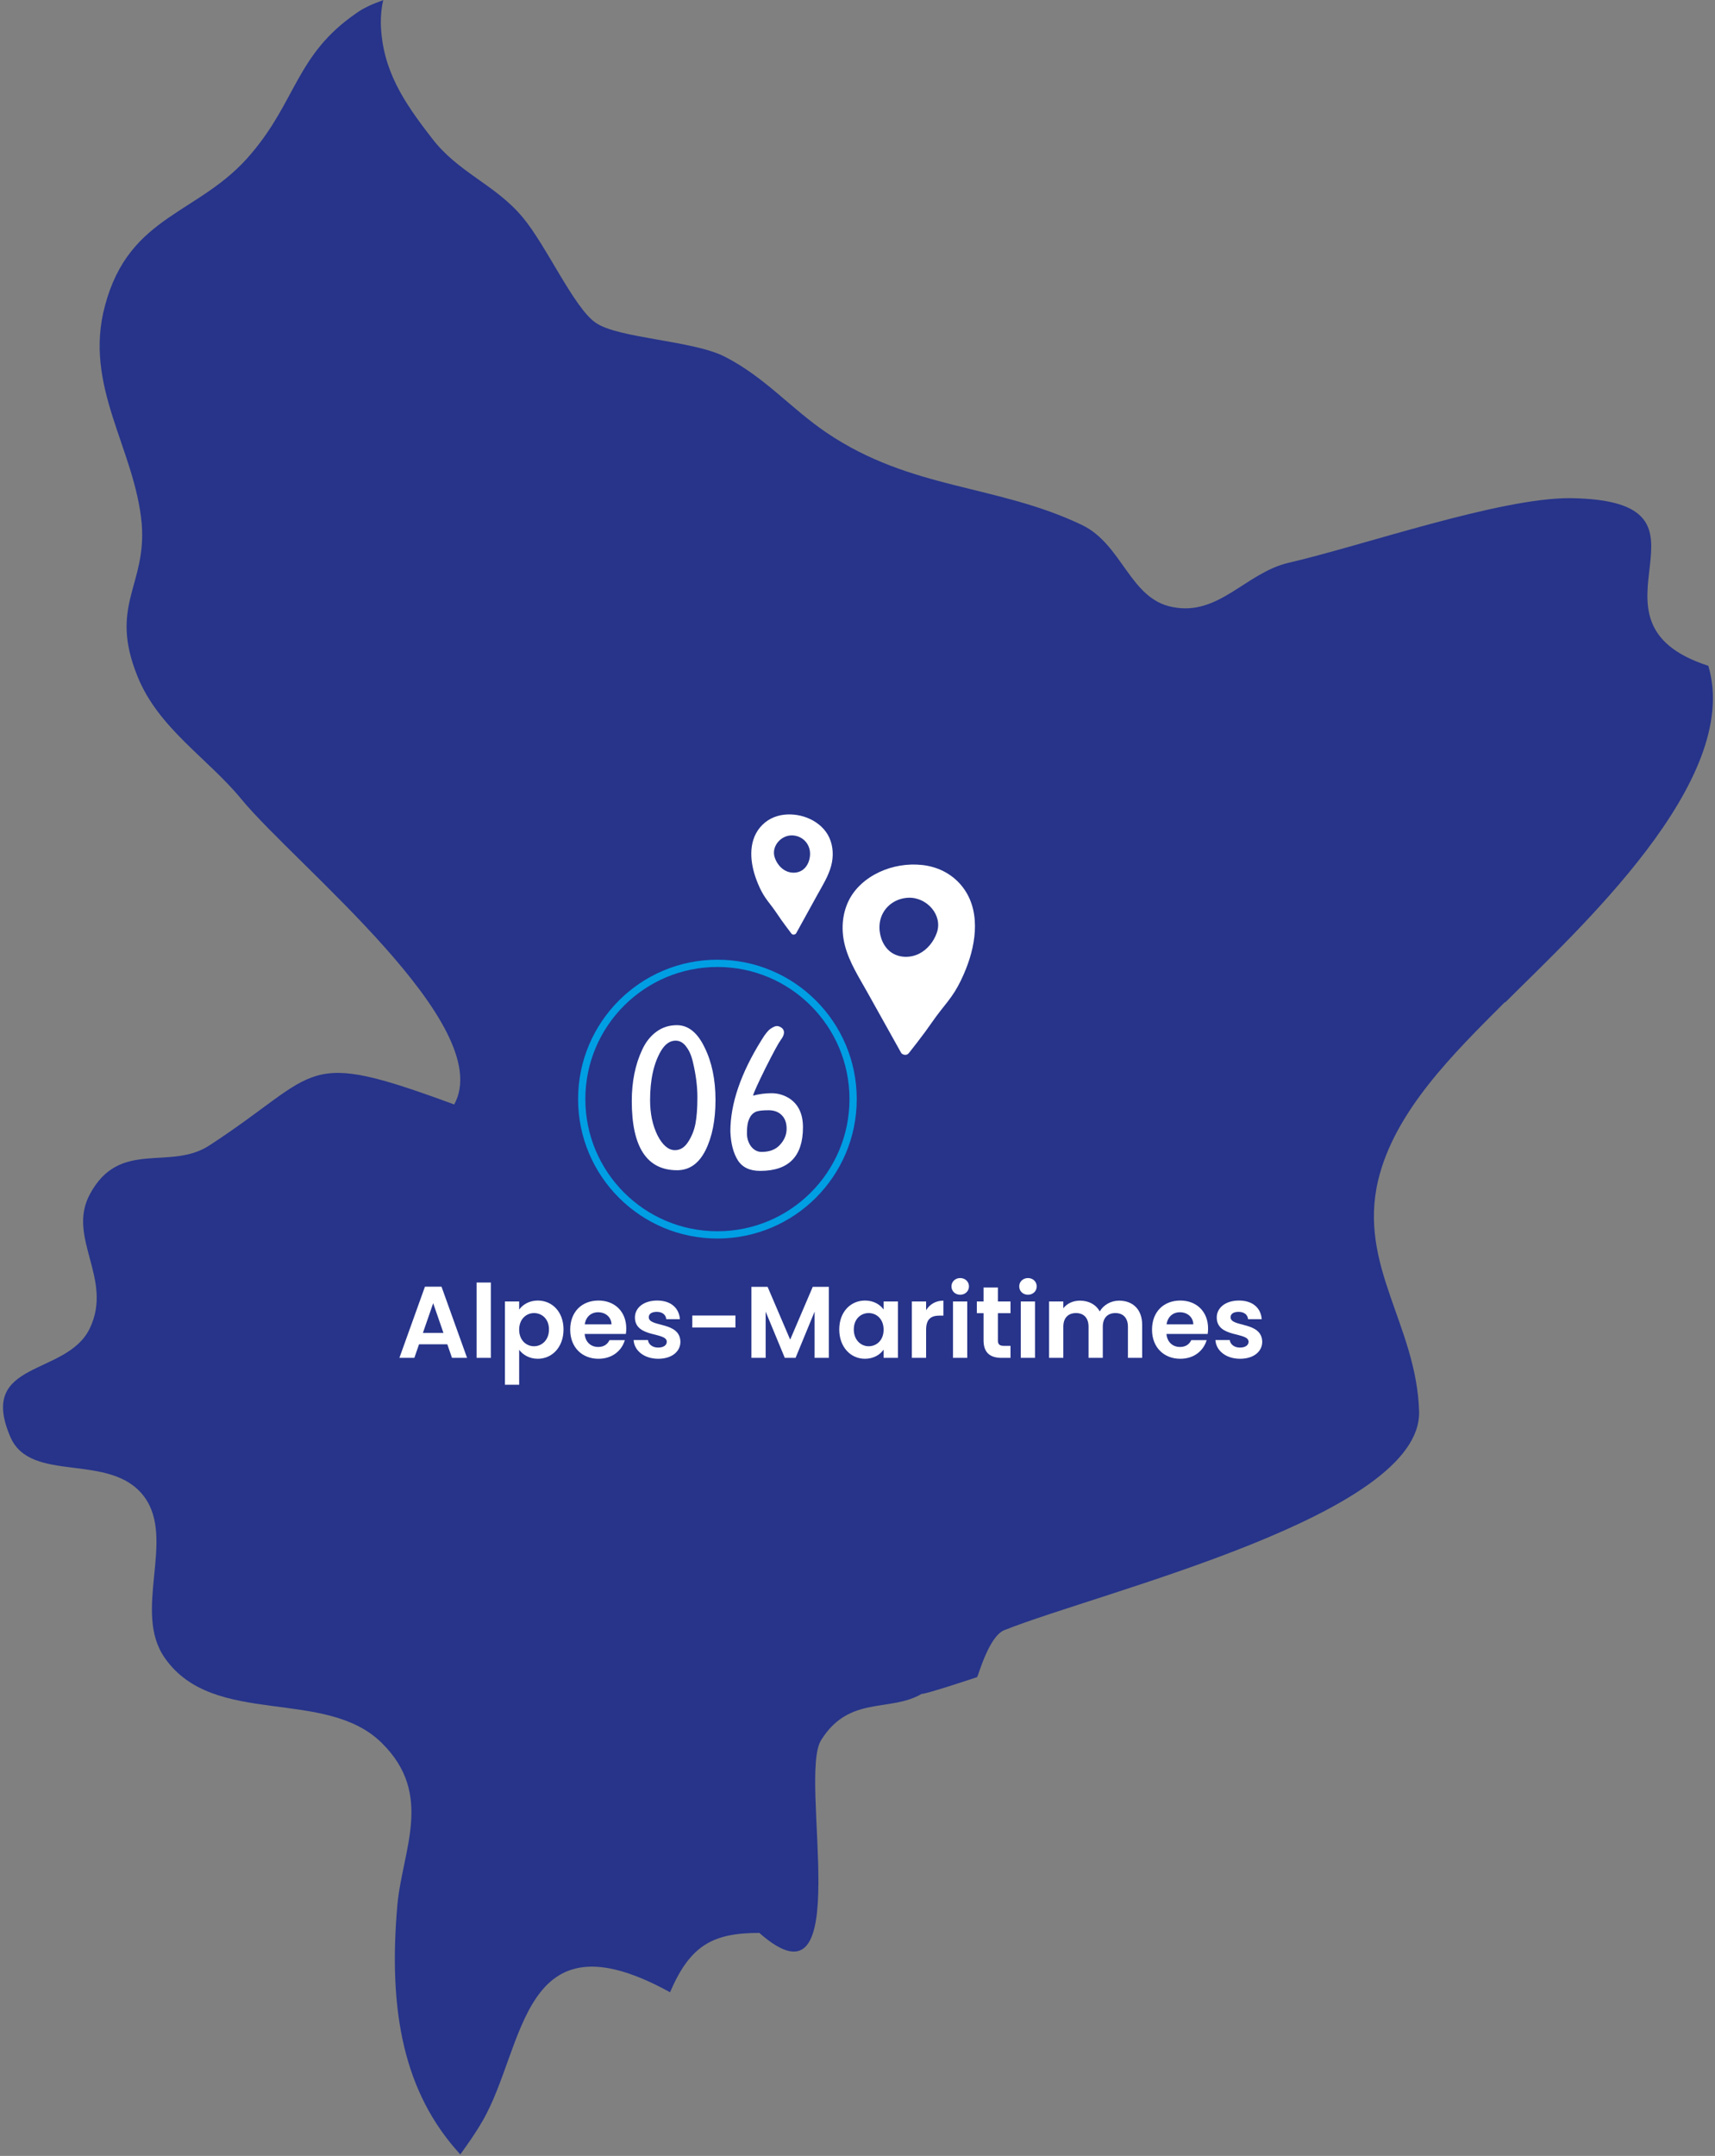<svg width="472" height="593" viewBox="0 0 472 593" fill="none" xmlns="http://www.w3.org/2000/svg">
<rect x="0" y="0" width="472" height="593" fill="#808080" stroke="none"/>
<path d="M414.122 275.693C399.986 289.83 383.83 305.649 379.287 324.665C373.733 348.226 389.889 364.55 390.562 388.278C391.235 416.719 303.725 437.587 276.462 448.357C272.087 450.04 269.226 461.147 268.889 461.315C268.889 461.315 253.744 466.364 253.744 465.859C244.993 471.076 233.717 466.196 225.976 478.649C219.581 488.915 236.073 555.557 208.979 531.66C196.189 531.66 189.962 535.026 184.409 547.984C143.178 525.265 144.693 562.961 132.744 583.493C130.893 586.69 128.874 589.551 126.686 592.58C111.035 575.583 106.828 553.033 109.352 524.087C110.698 508.941 119.449 493.627 105.145 479.49C89.662 464.008 58.866 475.283 45.403 456.098C36.315 443.309 48.432 423.45 39.681 411.67C30.425 399.217 8.379 408.305 2.826 395.178C-6.262 373.974 18.308 378.686 24.703 365.391C31.266 351.76 18.308 340.484 24.703 328.536C32.949 313.053 46.917 322.309 57.856 314.905C88.821 294.71 82.594 288.147 125.003 303.797C136.951 282.088 81.416 237.997 66.439 219.822C57.183 208.546 43.551 200.3 37.83 185.996C29.92 166.474 40.354 161.089 39.008 144.092C37.157 123.392 22.852 106.227 28.91 84.013C35.642 58.77 54.995 59.106 69.131 42.278C81.585 27.636 81.585 15.015 97.909 3.739C99.928 2.225 102.621 1.047 105.482 0.037C104.977 2.057 104.808 4.076 104.808 6.432C105.145 19.222 111.203 28.141 118.776 37.902C126.013 47.494 136.278 50.692 143.851 59.779C150.246 67.352 157.987 84.686 163.878 88.725C169.936 93.1 190.804 93.605 199.555 98.149C210.662 103.871 217.562 112.285 227.491 119.017C250.883 134.836 274.275 133.153 297.835 144.428C308.942 149.814 310.962 164.791 322.742 166.979C335.363 169.503 342.768 157.723 354.38 154.862C374.911 150.15 412.776 136.856 432.297 137.024C478.408 137.697 431.624 170.681 470.162 183.135C479.586 214.773 433.98 256.004 414.291 275.693H414.122Z" fill="#27348A"/>
<g clip-path="url(#clip0_2032_48175)">
<path d="M264.495 243.44C261.756 240.212 257.951 238.364 253.744 237.915C249.787 237.492 245.641 238.175 242.024 239.865C238.385 241.566 235.204 244.28 233.472 247.947C231.679 251.745 231.494 256.132 232.555 260.146C233.756 264.713 236.421 268.841 238.705 272.925C241.184 277.367 243.663 281.809 246.142 286.246L247.984 289.545C248.151 289.843 248.455 290.022 248.786 290.087C249.21 290.227 249.689 290.152 250.065 289.729C250.082 289.713 250.093 289.702 250.109 289.686C250.115 289.675 250.125 289.669 250.131 289.664C251.65 287.741 253.158 285.802 254.612 283.83C256.028 281.912 257.34 279.913 258.821 278.044C260.198 276.306 261.608 274.599 262.789 272.714C264.004 270.769 264.991 268.651 265.842 266.528C268.779 259.193 269.989 249.919 264.489 243.435L264.495 243.44ZM257.827 256.577C256.969 258.998 255.259 261.17 252.954 262.324C250.65 263.478 247.746 263.5 245.56 262.145C243.265 260.721 242.042 257.817 242.042 255.071C242.045 254.182 242.168 253.316 242.427 252.514C243.505 249.166 246.58 247.043 250.066 246.929C255.091 246.766 259.547 251.723 257.827 256.571L257.827 256.577Z" fill="white"/>
</g>
<g clip-path="url(#clip1_2032_48175)">
<path d="M209.183 227.577C210.884 225.538 213.234 224.372 215.825 224.088C218.262 223.821 220.81 224.252 223.028 225.319C225.259 226.394 227.204 228.108 228.252 230.424C229.337 232.822 229.43 235.594 228.758 238.129C227.997 241.013 226.338 243.62 224.912 246.2C223.366 249.005 221.819 251.811 220.272 254.613L219.123 256.696C219.019 256.884 218.831 256.997 218.627 257.038C218.365 257.127 218.071 257.079 217.841 256.812C217.831 256.802 217.825 256.795 217.815 256.785C217.811 256.778 217.805 256.775 217.801 256.771C216.876 255.557 215.957 254.332 215.072 253.087C214.209 251.876 213.411 250.613 212.509 249.433C211.67 248.334 210.811 247.257 210.092 246.066C209.354 244.838 208.757 243.5 208.244 242.159C206.471 237.527 205.771 231.669 209.186 227.574L209.183 227.577ZM213.223 235.874C213.74 237.403 214.782 238.775 216.194 239.504C217.607 240.233 219.394 240.247 220.746 239.391C222.165 238.491 222.931 236.658 222.944 234.923C222.947 234.362 222.875 233.814 222.72 233.308C222.072 231.194 220.19 229.853 218.045 229.781C214.954 229.678 212.188 232.809 213.223 235.871L213.223 235.874Z" fill="white"/>
</g>
<path fill-rule="evenodd" clip-rule="evenodd" d="M197.447 338.664C217.52 338.664 233.792 322.392 233.792 302.318C233.792 282.245 217.52 265.973 197.447 265.973C177.374 265.973 161.101 282.245 161.101 302.318C161.101 322.392 177.374 338.664 197.447 338.664ZM197.447 340.664C218.625 340.664 235.792 323.496 235.792 302.318C235.792 281.141 218.625 263.973 197.447 263.973C176.269 263.973 159.101 281.141 159.101 302.318C159.101 323.496 176.269 340.664 197.447 340.664Z" fill="#009EE3"/>
<path d="M124.399 373.488L123.111 369.764H115.327L114.039 373.488H109.923L116.951 353.916H121.515L128.543 373.488H124.399ZM122.047 366.628L119.219 358.452L116.391 366.628H122.047Z" fill="white"/>
<path d="M131.17 373.488V352.768H135.09V373.488H131.17Z" fill="white"/>
<path d="M142.883 360.216C143.807 358.9 145.599 357.724 148.007 357.724C151.983 357.724 155.091 360.832 155.091 365.676C155.091 370.52 151.983 373.74 148.007 373.74C145.571 373.74 143.835 372.536 142.883 371.276V380.88H138.963V357.976H142.883V360.216ZM151.087 365.676C151.087 362.736 149.099 361.168 146.971 361.168C144.871 361.168 142.883 362.792 142.883 365.732C142.883 368.672 144.871 370.296 146.971 370.296C149.099 370.296 151.087 368.616 151.087 365.676Z" fill="white"/>
<path d="M164.603 360.944C162.727 360.944 161.243 362.148 160.935 364.276H168.299C168.243 362.232 166.619 360.944 164.603 360.944ZM171.967 368.616C171.127 371.472 168.551 373.74 164.715 373.74C160.207 373.74 156.931 370.604 156.931 365.732C156.931 360.832 160.123 357.724 164.715 357.724C169.195 357.724 172.359 360.776 172.359 365.396C172.359 365.9 172.331 366.404 172.247 366.908H160.907C161.103 369.204 162.671 370.492 164.631 370.492C166.311 370.492 167.235 369.652 167.739 368.616H171.967Z" fill="white"/>
<path d="M187.261 369.064C187.261 371.724 184.937 373.74 181.157 373.74C177.265 373.74 174.549 371.472 174.381 368.588H178.329C178.469 369.764 179.561 370.66 181.129 370.66C182.669 370.66 183.509 369.96 183.509 369.064C183.509 366.292 174.745 368.056 174.745 362.372C174.745 359.796 177.041 357.724 180.877 357.724C184.629 357.724 186.897 359.768 187.121 362.848H183.369C183.257 361.644 182.305 360.832 180.765 360.832C179.309 360.832 178.553 361.42 178.553 362.316C178.553 365.144 187.149 363.38 187.261 369.064Z" fill="white"/>
<path d="M190.534 365.144V361.84H202.406V365.144H190.534Z" fill="white"/>
<path d="M206.803 373.488V353.944H211.255L217.471 368.476L223.687 353.944H228.111V373.488H224.191V360.776L218.955 373.488H215.987L210.723 360.776V373.488H206.803Z" fill="white"/>
<path d="M230.978 365.676C230.978 360.832 234.114 357.724 238.062 357.724C240.554 357.724 242.262 358.9 243.186 360.188V357.976H247.134V373.488H243.186V371.22C242.262 372.564 240.498 373.74 238.034 373.74C234.114 373.74 230.978 370.52 230.978 365.676ZM243.186 365.732C243.186 362.792 241.226 361.168 239.07 361.168C236.97 361.168 234.982 362.736 234.982 365.676C234.982 368.616 236.97 370.296 239.07 370.296C241.226 370.296 243.186 368.672 243.186 365.732Z" fill="white"/>
<path d="M254.883 365.76V373.488H250.963V357.976H254.883V360.384C255.863 358.788 257.487 357.752 259.643 357.752V361.868H258.607C256.283 361.868 254.883 362.764 254.883 365.76Z" fill="white"/>
<path d="M262.283 373.488V357.976H266.203V373.488H262.283ZM264.271 356.128C262.871 356.128 261.863 355.12 261.863 353.832C261.863 352.544 262.871 351.536 264.271 351.536C265.643 351.536 266.679 352.544 266.679 353.832C266.679 355.12 265.643 356.128 264.271 356.128Z" fill="white"/>
<path d="M270.692 368.672V361.196H268.844V357.976H270.692V354.14H274.64V357.976H278.112V361.196H274.64V368.7C274.64 369.736 275.06 370.184 276.292 370.184H278.112V373.488H275.648C272.68 373.488 270.692 372.228 270.692 368.672Z" fill="white"/>
<path d="M280.932 373.488V357.976H284.852V373.488H280.932ZM282.92 356.128C281.52 356.128 280.512 355.12 280.512 353.832C280.512 352.544 281.52 351.536 282.92 351.536C284.292 351.536 285.328 352.544 285.328 353.832C285.328 355.12 284.292 356.128 282.92 356.128Z" fill="white"/>
<path d="M310.425 373.488V364.92C310.425 362.456 309.053 361.168 306.981 361.168C304.881 361.168 303.509 362.456 303.509 364.92V373.488H299.589V364.92C299.589 362.456 298.217 361.168 296.145 361.168C294.017 361.168 292.645 362.456 292.645 364.92V373.488H288.725V357.976H292.645V359.852C293.625 358.564 295.277 357.752 297.209 357.752C299.617 357.752 301.605 358.788 302.669 360.72C303.677 358.956 305.721 357.752 307.989 357.752C311.713 357.752 314.345 360.104 314.345 364.388V373.488H310.425Z" fill="white"/>
<path d="M324.728 360.944C322.852 360.944 321.368 362.148 321.06 364.276H328.424C328.368 362.232 326.744 360.944 324.728 360.944ZM332.092 368.616C331.252 371.472 328.676 373.74 324.84 373.74C320.332 373.74 317.056 370.604 317.056 365.732C317.056 360.832 320.248 357.724 324.84 357.724C329.32 357.724 332.484 360.776 332.484 365.396C332.484 365.9 332.456 366.404 332.372 366.908H321.032C321.228 369.204 322.796 370.492 324.756 370.492C326.436 370.492 327.36 369.652 327.864 368.616H332.092Z" fill="white"/>
<path d="M347.386 369.064C347.386 371.724 345.062 373.74 341.282 373.74C337.39 373.74 334.674 371.472 334.506 368.588H338.454C338.594 369.764 339.686 370.66 341.254 370.66C342.794 370.66 343.634 369.96 343.634 369.064C343.634 366.292 334.87 368.056 334.87 362.372C334.87 359.796 337.166 357.724 341.002 357.724C344.754 357.724 347.022 359.768 347.246 362.848H343.494C343.382 361.644 342.43 360.832 340.89 360.832C339.434 360.832 338.678 361.42 338.678 362.316C338.678 365.144 347.274 363.38 347.386 369.064Z" fill="white"/>
<path d="M173.877 302.859C173.877 297.499 174.837 292.779 176.757 288.699C177.717 286.619 179.017 284.979 180.657 283.779C182.297 282.579 184.177 281.979 186.297 281.979C189.417 281.979 191.957 284.019 193.917 288.099C195.917 292.139 196.917 296.959 196.917 302.559C196.917 308.119 195.997 312.739 194.157 316.419C192.317 320.059 189.717 321.879 186.357 321.879C178.037 321.879 173.877 315.539 173.877 302.859ZM185.757 316.359C187.197 316.359 188.397 315.619 189.357 314.139C190.357 312.619 191.037 310.939 191.397 309.099C191.757 307.219 191.937 304.799 191.937 301.839C191.937 298.839 191.537 295.659 190.737 292.299C190.337 290.459 189.717 288.999 188.877 287.919C188.077 286.799 187.097 286.239 185.937 286.239C184.377 286.239 183.037 287.179 181.917 289.059C179.917 292.459 178.917 296.979 178.917 302.619C178.917 306.299 179.597 309.519 180.957 312.279C182.357 314.999 183.957 316.359 185.757 316.359Z" fill="white"/>
<path d="M214.871 286.059C214.271 286.859 212.891 289.399 210.731 293.679C208.611 297.959 207.451 300.519 207.251 301.359C208.931 300.919 210.631 300.699 212.351 300.699C214.111 300.699 215.751 301.179 217.271 302.139C219.751 303.779 220.991 306.419 220.991 310.059C220.991 318.019 217.111 322.019 209.351 322.059C209.311 322.059 209.251 322.059 209.171 322.059C206.331 322.059 204.291 321.079 203.051 319.119C201.811 317.119 201.131 314.479 201.011 311.199C201.011 303.599 203.871 295.219 209.591 286.059C210.551 284.459 211.391 283.419 212.111 282.939C212.831 282.459 213.391 282.219 213.791 282.219C214.231 282.219 214.671 282.379 215.111 282.699C215.551 283.019 215.771 283.459 215.771 284.019C215.771 284.579 215.471 285.259 214.871 286.059ZM216.491 310.479C216.491 308.839 216.031 307.579 215.111 306.699C214.231 305.819 213.031 305.379 211.511 305.379C209.991 305.379 208.871 305.499 208.151 305.739C207.591 305.979 207.151 306.299 206.831 306.699C206.511 307.059 206.211 307.639 205.931 308.439C205.691 309.239 205.571 310.339 205.571 311.739C205.571 313.099 205.951 314.299 206.711 315.339C207.511 316.339 208.471 316.839 209.591 316.839C211.831 316.839 213.531 316.179 214.691 314.859C215.891 313.539 216.491 312.079 216.491 310.479Z" fill="white"/>
<defs>
<clipPath id="clip0_2032_48175">
<rect width="36.421" height="52.373" fill="white" transform="matrix(1 0 -0.004 1 231.972 237.79)"/>
</clipPath>
<clipPath id="clip1_2032_48175">
<rect width="22.413" height="33.077" fill="white" transform="matrix(-1 0 -0.004 1 229.223 224.008)"/>
</clipPath>
</defs>
</svg>
